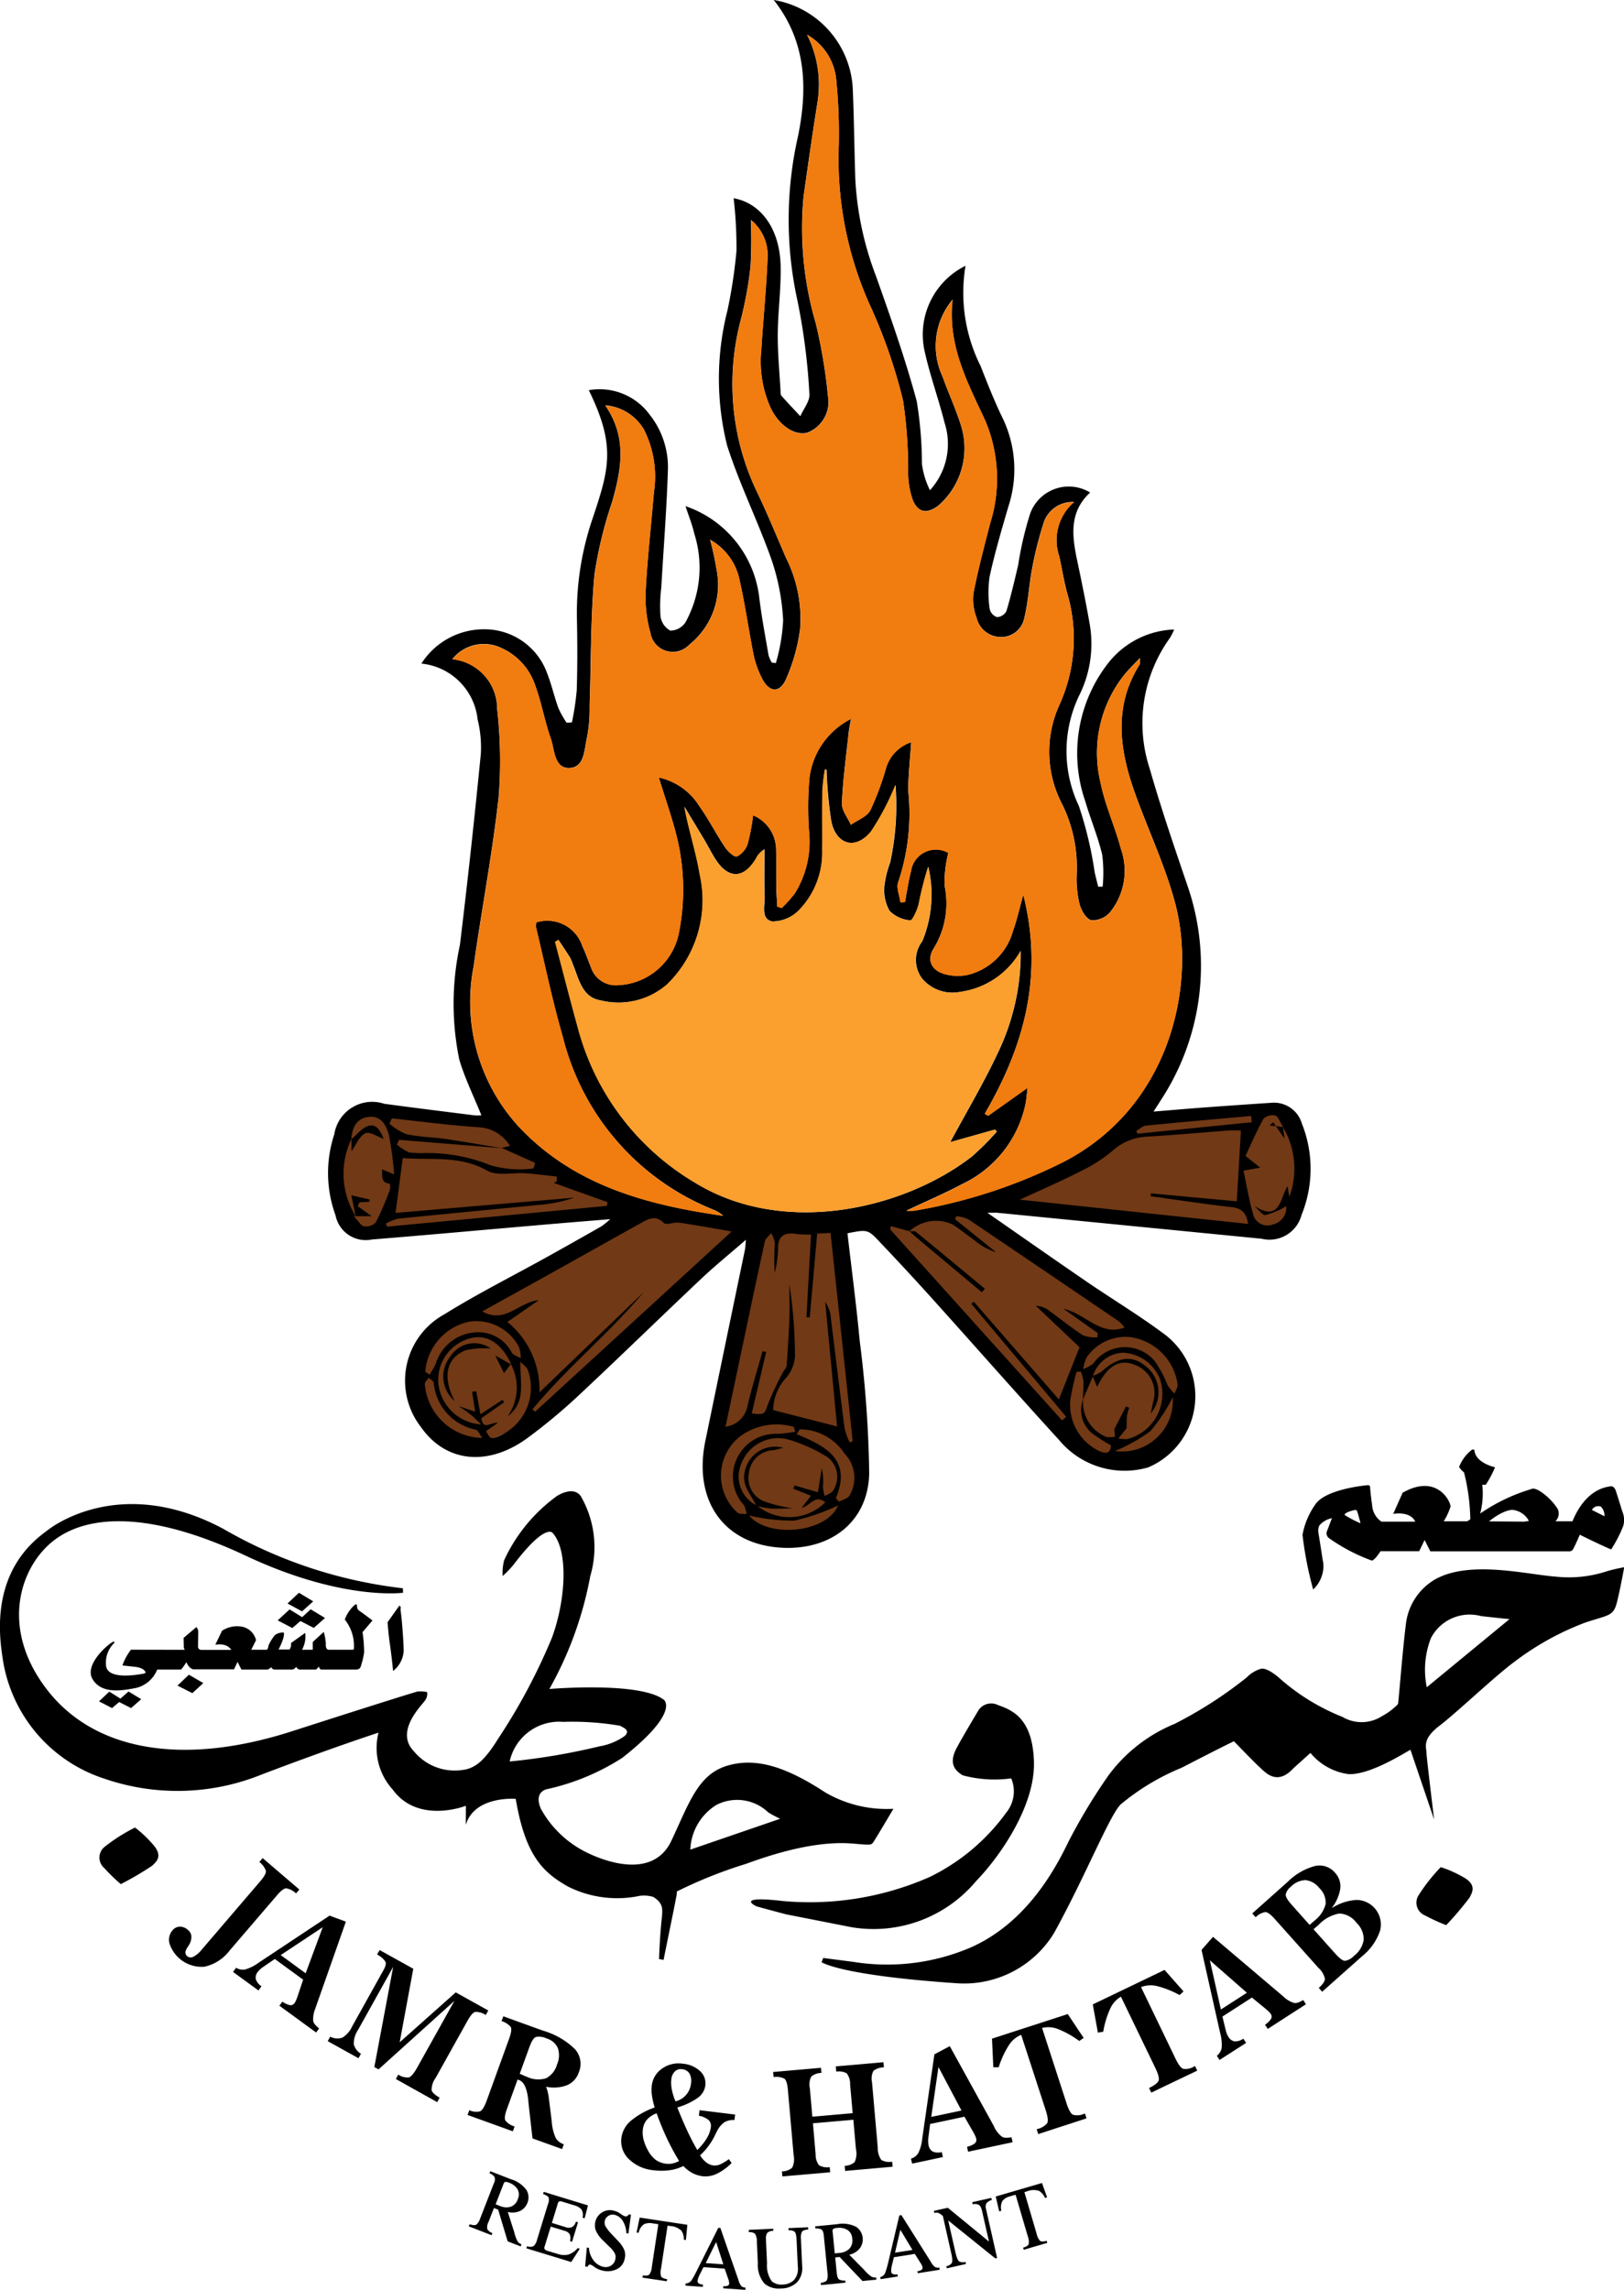 <svg xmlns="http://www.w3.org/2000/svg" width="77.587" height="109.359" viewBox="0 0 77.587 109.359">
  <g id="Group_592" data-name="Group 592" transform="translate(-271.096 -74.827)">
    <path id="Path_141" data-name="Path 141" d="M312.348,187.153l-5.89-.469s-1.187.3-1.363,1.326-.513,4.176,1.363,4.432,12.309-.733,12.309-.733l-8.523,5.186s-2.321,1.809-1.511,3.662,2.2,2.444,3.973,1.679a16.48,16.48,0,0,0,3.01-1.679l8.738-8.114.356.286s-1.769,9.876-1.76,11.5,1.32,2.635,2.934,2.93a3.76,3.76,0,0,0,3.99-2.3c.458-1.46-1.115-12.423-1.115-12.423l.529-.477,1.232-.256s7.935,10.349,10.481,11.523,4.6-1.173,4.278-3.7-2.2-2.588-2.2-2.588l-7.687-5.4,1.115-.517,12.968,1.416s1.938-.653,1.556-3.411-1.321-2.347-1.908-2.347-5.692.293-5.692.293-6.064,4.271-9.8,4.566-2.523,0-2.523,0l-5.586.539s-2.1-.338-3.333-.374S314.38,189.442,312.348,187.153Z" transform="translate(-17.806 -58.816)" fill="#713915" fill-rule="evenodd"/>
    <path id="Path_142" data-name="Path 142" d="M328.968,133.726c.2,1.743.426,3.435.584,5.133a55.394,55.394,0,0,1,.455,6.336c-.051,2.286-1.8,3.649-4.108,3.552-2.795-.117-4.319-2.208-3.72-5.108q.942-4.563,1.89-9.125c.022-.105.023-.215.048-.478-.777.675-1.48,1.244-2.135,1.862-1.994,1.882-3.957,3.8-5.959,5.669a27.494,27.494,0,0,1-2.277,1.889c-1.907,1.432-3.95,1.235-5.144-.46a3.613,3.613,0,0,1,1.109-5.4c1.577-.982,3.246-1.817,4.871-2.72q1.321-.734,2.634-1.483a4.185,4.185,0,0,0,.418-.341c-1.305.107-2.448.2-3.59.3-2.6.224-5.2.462-7.795.671a1.471,1.471,0,0,1-1.74-1.158,5.887,5.887,0,0,1-.058-3.867,1.831,1.831,0,0,1,2.383-1.457c1.432.194,2.866.371,4.3.552a2.47,2.47,0,0,0,.344,0c-.36-.9-.786-1.756-1.056-2.664a13.239,13.239,0,0,1,.031-5.476c.37-3.041.7-6.088,1-9.136a5.576,5.576,0,0,0-.155-1.629,3,3,0,0,0-2.686-2.669,3.545,3.545,0,0,1,3.066-1.638,3.175,3.175,0,0,1,2.934,2.081c.217.548.345,1.13.546,1.684a4.8,4.8,0,0,0,.393.7l.253-.021a12.768,12.768,0,0,0,.231-1.553c.035-1.162.03-2.326.006-3.489a13.959,13.959,0,0,1,.757-4.712c.774-2.332,1.123-3.435-.188-6.109a2.964,2.964,0,0,1,2.9,1.158,4.043,4.043,0,0,1,.882,2.565c-.057,1.9-.21,3.8-.319,5.707a7.2,7.2,0,0,0-.037,1.376.926.926,0,0,0,.467.677.882.882,0,0,0,.717-.383,5.391,5.391,0,0,0,.428-4.256c-.1-.438-.273-.86-.418-1.306a5.258,5.258,0,0,1,3.521,4.336c.11.933.289,1.859.447,2.787a1.5,1.5,0,0,0,.155.347l.193.026a8.814,8.814,0,0,0,.349-2.044,10.651,10.651,0,0,0-.544-2.863c-.65-1.852-1.537-3.624-2.134-5.491a13.18,13.18,0,0,1,.017-6.443,24.011,24.011,0,0,0,.432-2.854,20.661,20.661,0,0,0-.136-2.507c1.263.224,2.2,1.414,2.244,3.215.027,1.092-.128,2.188-.136,3.283-.007.894.082,1.79.131,2.685,0,.087,0,.2.047.255.292.331.6.65.9.973.153-.355.463-.723.433-1.061a30.171,30.171,0,0,0-.575-4.48,18.03,18.03,0,0,1,.041-7.875c.458-2.294.377-4.5-1.17-6.464a4.529,4.529,0,0,1,3.774,4.189c.064,1.467.076,2.936.125,4.4a15.149,15.149,0,0,0,.987,4.6c.7,1.972,1.4,3.952,1.945,5.97a18.6,18.6,0,0,1,.25,3,3.9,3.9,0,0,0,.384,1.255,3.281,3.281,0,0,0,.7-3.213c-.3-1.185-.726-2.341-.979-3.533a3.663,3.663,0,0,1,1.977-3.973,7.822,7.822,0,0,0,.723,4.794c.327.835.656,1.673,1.048,2.478a5.651,5.651,0,0,1,.28,4.215c-.324,1.112-.653,2.226-.9,3.357a5.307,5.307,0,0,0,.006,1.559.535.535,0,0,0,.353.377.543.543,0,0,0,.443-.284c.217-.726.389-1.466.562-2.2a16.233,16.233,0,0,1,.578-2.475,1.963,1.963,0,0,1,2.86-.992c-1.007.926-.868,2.067-.621,3.235.208.984.41,1.97.585,2.96a5.522,5.522,0,0,1-.438,3.4,6.119,6.119,0,0,0-.063,5.377,18.273,18.273,0,0,1,.756,3.173c.052.227.11.453.166.679l.213,0a6.78,6.78,0,0,0-.02-1.521c-.206-.869-.557-1.7-.811-2.56a7,7,0,0,1,1.054-6.541,4.189,4.189,0,0,1,3.193-1.66,2.832,2.832,0,0,1-.2.4,6.959,6.959,0,0,0-.962,6.262c.544,1.911,1.195,3.793,1.834,5.676a11.687,11.687,0,0,1-1.338,10.185c-.076.128-.16.251-.317.5.9-.073,1.685-.142,2.475-.2q1.574-.116,3.148-.219a1.388,1.388,0,0,1,1.463.993,5.829,5.829,0,0,1-.017,4.363,1.58,1.58,0,0,1-1.9,1.137l-12.624-1.24c-.1-.01-.2,0-.485,0,1.675,1.162,3.207,2.237,4.75,3.293,1.193.817,2.436,1.564,3.6,2.426a3.7,3.7,0,0,1-.665,6.44,4.065,4.065,0,0,1-4.261-1.31c-2.026-2.217-4.01-4.474-6.02-6.706q-1.232-1.369-2.5-2.7C329.94,133.528,329.93,133.539,328.968,133.726Zm-16.5-4.062-4.926-.4-.1.228a2.5,2.5,0,0,0,.582.372,4.635,4.635,0,0,0,.718.033,8,8,0,0,1,3.181.584,5.092,5.092,0,0,0,2.047.149l.077-.265-1.6-.718.4-.091a1.866,1.866,0,0,0-1.5-.894c-1.385-.091-2.765-.276-4.147-.423l-.113.252a2.847,2.847,0,0,0,.814.506c.616.131,1.258.137,1.884.227C310.677,129.358,311.572,129.517,312.469,129.664Zm.262,12.806a2.373,2.373,0,0,0,.157-2.495l-.329.431-.415-.84.769.43c-.466-1.026-1.165-1.444-1.918-1.267a2.061,2.061,0,0,0-1.579,2.064,2.186,2.186,0,0,0,2.058,2.062c-.241-.223-.371-.359-.516-.475-.181-.143-.375-.269-.563-.4l.787.269c-.056-.359-.1-.657-.148-.954l.2-.025.2,1.1,1.053-.689.077.117-1.084.758c.068.627.52.153.783.227l-.562.392c.224.405.224.405.723.189a2.513,2.513,0,0,0,1.281-3.093c-.051-.158-.238-.272-.361-.406C313.317,140.873,313.63,141.789,312.731,142.47Zm27.482-.8c.013-.293.041-.586.03-.879a2.1,2.1,0,0,0-.125-.463l-.209.025a12.8,12.8,0,0,0-.293,1.332,2.455,2.455,0,0,0,1.4,2.452c.367.152.512.059.545-.279a8.388,8.388,0,0,1-.868-.551,1.433,1.433,0,0,1-.465-1.658,1.776,1.776,0,0,0,1.122,1.809,1.086,1.086,0,0,0,.4-.02l-.035-.349c.216-.421.389-.757.561-1.094l.155.066a1.969,1.969,0,0,0-.106.356c-.022.205-.017.413-.022.62l-.393.49a2.077,2.077,0,0,0,.411.031,2.227,2.227,0,0,0,1.568-2.894,2,2,0,0,0-1.774-1.234,1.566,1.566,0,0,0-1.421,1.13C340.534,140.932,340.376,141.3,340.213,141.675Zm-34.939-12.457a3.842,3.842,0,0,0,.2,3.7l-.208-1,.873.2-.017.11-.462.024-.09.184.669.478h-.859c.235.244.348.464.49.485a.665.665,0,0,0,.563-.184,14.311,14.311,0,0,0,.668-1.541.585.585,0,0,0,0-.309c-.465-.053-.333-.4-.375-.686l.584.234a16.053,16.053,0,0,0-.238-1.823c-.114-.464-.346-.969-.949-.92s-.815.512-.86,1.063Zm19.357,17.507a2.441,2.441,0,0,0,3.278-.143c-.5-.408-.751.2-1.123.255l.441-.571-.846-.334.061-.156,1.113.321.187-1.149a3.012,3.012,0,0,1,.055.9,2.254,2.254,0,0,0,.08.433c.136-.082.327-.133.4-.253a1.186,1.186,0,0,0-.255-1.6,7.456,7.456,0,0,0-1.811-.826,1.874,1.874,0,0,0-2.3,1.1A1.544,1.544,0,0,0,324.63,146.725Zm7.3-13.09-.883-.246-.039.157,8.212,9.122.2-.169-4.537-5.4.121-.1,4.064,4.668.988-2.493-2.09-1.98a1.134,1.134,0,0,1,.656.249c.532.386,1.042.8,1.593,1.16a1.774,1.774,0,0,0,.691.1c.007-.069.012-.137.019-.206l-1.638-1.161c1.1.254,1.745,1.321,2.917.9a1.867,1.867,0,0,0-.272-.3q-3.584-2.441-7.18-4.866a1.9,1.9,0,0,0-.585-.158l-.058.149,1.962,1.58a3.086,3.086,0,0,1-1.038-.576c-.335-.247-.666-.5-1.008-.738a1.867,1.867,0,0,0-2.093.308ZM339.79,98.8a1.458,1.458,0,0,0-1.425.923,17.394,17.394,0,0,0-.567,2.21c-.155.791-.186,1.61-.378,2.39a1.121,1.121,0,0,1-1.132.927,1.2,1.2,0,0,1-1.152-.916,2.459,2.459,0,0,1-.145-1.208c.215-1.115.51-2.215.793-3.316a7.083,7.083,0,0,0-.255-4.939c-.832-1.793-1.79-3.561-1.539-5.735a3.439,3.439,0,0,0-.487,3.658c.287.8.649,1.579.9,2.392a3.629,3.629,0,0,1-1.114,3.807c-.543.385-.946.322-1.205-.294a4.09,4.09,0,0,1-.221-1.274,22.308,22.308,0,0,0-.24-3.465,25.318,25.318,0,0,0-1.506-4.391,17.005,17.005,0,0,1-1.567-7.775,25.661,25.661,0,0,0-.114-3.087,2.76,2.76,0,0,0-1.4-2.223,5.289,5.289,0,0,1,.506,3.186c-.243,1.513-.457,3.03-.673,4.547a16.146,16.146,0,0,0,.582,6.041,25.036,25.036,0,0,1,.584,3.485,1.573,1.573,0,0,1-.992,1.75c-.6.145-1.317-.328-1.732-1.155a5.4,5.4,0,0,1-.46-2.82c.091-1.463.24-2.925.3-4.39a2.169,2.169,0,0,0-.8-1.8,21.937,21.937,0,0,1-.016,2.238,18.4,18.4,0,0,1-.458,2.517,11.911,11.911,0,0,0,.778,8.258c.491,1.025.923,2.079,1.374,3.124a6.464,6.464,0,0,1,.678,3.375,8.658,8.658,0,0,1-.68,2.433c-.3.673-.806.619-1.139-.041a4.47,4.47,0,0,1-.4-1.1c-.238-1.179-.4-2.374-.665-3.546a2.858,2.858,0,0,0-1.418-1.984,14.158,14.158,0,0,1,.308,1.425,3.663,3.663,0,0,1-1.3,3.588,1.083,1.083,0,0,1-1.86-.562,6.281,6.281,0,0,1-.228-2c.081-1.575.262-3.144.393-4.717a4.981,4.981,0,0,0-.477-3,2.361,2.361,0,0,0-1.848-1.153c1.07,1.554.764,3.065.337,4.6a19.92,19.92,0,0,0-.851,3.494c-.186,2.069-.16,4.158-.23,6.238a7.428,7.428,0,0,1-.119,1.5c-.138.566-.105,1.447-.821,1.487-.762.043-.727-.866-.917-1.407-.29-.822-.438-1.694-.736-2.513a2.987,2.987,0,0,0-1.625-1.809,1.93,1.93,0,0,0-2.341.533,2.39,2.39,0,0,1,2.142,2.389,22.012,22.012,0,0,1,.072,4.187c-.3,2.716-.819,5.408-1.2,8.117a8.8,8.8,0,0,0,2.2,7.678c2.634,2.775,6.1,3.694,9.724,4.21a1.58,1.58,0,0,0-.483-.293,12.01,12.01,0,0,1-7.183-8.268c-.5-1.719-.859-3.48-1.277-5.223a.719.719,0,0,1,.018-.229,1.766,1.766,0,0,1,2.2,1.139c.158.336.277.689.418,1.034a1.24,1.24,0,0,0,1.281.827,3.1,3.1,0,0,0,2.923-2.561,10.6,10.6,0,0,0-.091-4.437c-.233-.963-.57-1.9-.882-2.921a3.046,3.046,0,0,1,1.948,1.384c.443.622.79,1.313,1.216,1.948.133.2.446.486.565.44a1.036,1.036,0,0,0,.517-.6,9.971,9.971,0,0,0,.26-1.365,1.79,1.79,0,0,1,1.1,1.587c.012.59,0,1.181.01,1.772,0,.332.03.664.046,1l.207.068a6.166,6.166,0,0,0,.628-.7,4.664,4.664,0,0,0,.688-2.887,15.744,15.744,0,0,1,.013-2.616,3.651,3.651,0,0,1,1.988-2.832c-.055.311-.094.48-.112.65-.119,1.126-.275,2.25-.324,3.38-.015.336.275.685.425,1.029.321-.227.772-.385.936-.7a13.473,13.473,0,0,0,.749-2.013,1.839,1.839,0,0,1,1.2-1.23c-.053.818-.14,1.573-.141,2.33a10.246,10.246,0,0,1-.472,4.339c-.116.26.059.649.1.979l.217-.017c.094-.489.161-.984.287-1.463a1.2,1.2,0,0,1,1.784-.882,5.743,5.743,0,0,0-.18,1.563,4.117,4.117,0,0,1-.528,3.019c-.338.543-.09,1.038.548,1.209a2.345,2.345,0,0,0,1.092.033,2.984,2.984,0,0,0,2.158-2.1c.184-.512.3-1.047.492-1.723.978,3.855.042,7.235-1.842,10.459l.165.095,1.882-1.335c-.038.295-.054.556-.107.81a5.47,5.47,0,0,1-3,3.781c-.839.449-1.72.822-2.684,1.278a2.682,2.682,0,0,0,.368,0,25.16,25.16,0,0,0,7.2-2.363c5.115-2.683,6.273-8.515,5.28-12.289-.476-1.809-1.3-3.524-1.931-5.294-.737-2.065-1.034-4.128.221-6.129.029-.046.01-.122.02-.32-.311.333-.563.568-.773.836a5.99,5.99,0,0,0-1.115,5.092c.216,1.085.694,2.115.98,3.189a3.145,3.145,0,0,1-.531,3.039,1.111,1.111,0,0,1-.888.37c-.242-.064-.479-.471-.558-.769a5.129,5.129,0,0,1-.136-1.433,6.836,6.836,0,0,0-.681-3.312,5.393,5.393,0,0,1-.156-4.751,7.629,7.629,0,0,0,.41-5.258c-.175-.609-.267-1.24-.407-1.858A2.407,2.407,0,0,1,339.79,98.8ZM327.971,111.59l-.076-.016a9.754,9.754,0,0,0-.12,1.01c-.017.943,0,1.886-.009,2.83a3.933,3.933,0,0,1-1.1,2.868,1.784,1.784,0,0,1-1.281.55c-.564-.094-.359-.751-.372-1.187-.024-.752-.007-1.5-.007-2.257a1.041,1.041,0,0,0-.41.448c-.58.962-1.309.981-1.921.044-.191-.293-.345-.609-.523-.91-.32-.54-.647-1.075-.97-1.612.2,1.107.556,2.147.73,3.217a5.6,5.6,0,0,1-1.547,5.255,3.537,3.537,0,0,1-3.2.77c-.89-.147-1.03-1.04-1.322-1.736a2.074,2.074,0,0,0-.125-.3c-.179-.287-.37-.567-.556-.851l-.157.093c.361,1.368.711,2.74,1.087,4.1a12.223,12.223,0,0,0,5.606,7.408c4.253,2.605,9.978,1.252,13.209-1.248a12.96,12.96,0,0,0,1.2-1.2l-.095-.091-2.133.6c.8-1.488,1.619-2.86,2.291-4.3a10.979,10.979,0,0,0,1.075-4.835,3.924,3.924,0,0,1-2.875,1.955,1.9,1.9,0,0,1-1.838-.638,1.474,1.474,0,0,1,.012-1.779,5.807,5.807,0,0,0,.285-3.559,16.256,16.256,0,0,0-.455,1.788c-.072.288-.3.786-.395.773a1.549,1.549,0,0,1-1-.454,2.008,2.008,0,0,1-.249-1.161,4.715,4.715,0,0,1,.277-1.142,12.724,12.724,0,0,0,.256-3.705,12.132,12.132,0,0,1-1.165,2.218c-.731.9-1.664.645-1.9-.477A19.666,19.666,0,0,1,327.971,111.59Zm-8.736,24.944c-1.659,1.977-3.671,3.615-5.316,5.6l.124.116,9.394-8.61c-.958-.164-1.731-.308-2.509-.42-.243-.035-.612.133-.729.016-.364-.368-.68-.229-1.018-.042-1.4.775-2.79,1.559-4.185,2.336-1.134.632-2.271,1.26-3.477,1.929,1.111.616,1.756-.467,2.7-.535l-1.5,1.036a4.176,4.176,0,0,1,1.534,3.366Zm5.159,5.8c.643.059.6.042.775-.443a15.458,15.458,0,0,1,.71-1.514c.055-.115.174-.218.183-.332.057-.753.1-1.508.132-2.263.019-.537,0-1.075,0-1.612a23.262,23.262,0,0,1,.266,3.412,1.7,1.7,0,0,1-.409,1.03,2.333,2.333,0,0,0-.633,1.559l3.053.78c-.188-1.966-.377-3.954-.567-5.942a1.471,1.471,0,0,1,.268.752c.219,1.76.429,3.522.659,5.281a3.194,3.194,0,0,0,.243.669l.145-.047c-.351-3.3-.7-6.6-1.059-9.954l-.639.033c-.123,1.387-.239,2.693-.355,4l-.157-.011c.071-1.3.143-2.6.217-3.94-.284-.012-.5,0-.714-.035-.608-.088-.885.132-.861.777a5.887,5.887,0,0,1-.158,1.092,11.1,11.1,0,0,1,.006-1.421,1.508,1.508,0,0,0-.172-.485c-.106.131-.275.248-.307.4-.453,2.071-.887,4.147-1.325,6.222-.182.861-.363,1.724-.553,2.623a1.224,1.224,0,0,0,1.058-1.039c.211-.864.472-1.715.712-2.571l.171.041C324.854,140.372,324.624,141.351,324.393,142.336Zm12.8-10.215,10.911,1.16c-.073-.525-.3-.743-.776-.8-1.3-.146-2.584-.344-3.876-.522l.014-.137,4.1.38c.067-1.143.131-2.241.2-3.383-.152,0-.368-.014-.581,0-1.309.1-2.616.22-3.926.295a2.635,2.635,0,0,0-1.644.688,7.338,7.338,0,0,1-1.486.952C339.2,131.229,338.245,131.64,337.2,132.122Zm-19.718.3c.009-.059.018-.118.027-.178l-2.57-.922.146-.071c0-.076,0-.154.007-.23-.493-.053-.986-.121-1.48-.156-.623-.044-1.366.146-1.852-.128-1.322-.745-2.7-.487-4.033-.6-.12.915-.23,1.747-.345,2.619l8.545-.728a7.052,7.052,0,0,1-1.764.353c-2.222.219-4.445.426-6.666.653a2.192,2.192,0,0,0-.574.233l.057.147Zm32.312-3.765c-.174-.264-.252-.517-.388-.553a.622.622,0,0,0-.559.16c-.332.595-.6,1.225-.859,1.772l.706.559-.8.143c.146.679.256,1.364.446,2.024a.709.709,0,0,0,.965.543.814.814,0,0,0,.63-.87,3.778,3.778,0,0,1-.981.421c-.163.021-.37-.288-.557-.448,1.262.835,1.246-.389,1.6-.924l.087.506a3.886,3.886,0,0,0-.3-3.325l.07.543-.538-.778-.176.149Zm-23.317,14.552-.066-.233a2.944,2.944,0,0,0-2.492.4,2.373,2.373,0,0,0-.193,3.7c.1.078.284.046.43.064a1.8,1.8,0,0,0-.1-.375c-.055-.115-.168-.2-.234-.313a2.045,2.045,0,0,1,1.821-3.144C325.923,143.292,326.2,143.244,326.475,143.208ZM308.8,140.338l.2.141a3.494,3.494,0,0,0,.305-.536,2.111,2.111,0,0,1,1.768-1.473,1.8,1.8,0,0,1,1.862.964c.081.125.278.174.422.258a1.548,1.548,0,0,0-.077-.518,2.29,2.29,0,0,0-2.4-1.222A2.648,2.648,0,0,0,308.8,140.338Zm33.689-1.652a2.254,2.254,0,0,0-2.093.963,1.84,1.84,0,0,0-.167.563,1.755,1.755,0,0,0,.483-.268,1.858,1.858,0,0,1,2.917-.137,5.429,5.429,0,0,1,.637,1.186,2.647,2.647,0,0,0,.327.389c.052-.147.163-.3.148-.44A2.654,2.654,0,0,0,342.486,138.686Zm-14.074,7.686.146.177c.173-.1.421-.149.506-.3a1.661,1.661,0,0,0-.237-2,2.569,2.569,0,0,0-2.132-1.16c-.025,0-.047.065-.161.231C327.877,143.871,329.2,144.51,328.413,146.371Zm.11.348a9.824,9.824,0,0,1-2.1.73,9.148,9.148,0,0,1-2.155-.245C325.148,148.291,327.971,148.059,328.523,146.72Zm-17-3.216c-.127-.164-.2-.375-.324-.4a2.506,2.506,0,0,1-2-2.241c-.016-.089-.159-.156-.243-.234-.064.1-.175.191-.185.293A2.8,2.8,0,0,0,311.52,143.5Zm36.756-15.08c-.009-.1-.018-.2-.027-.3-1.675.15-3.351.294-5.025.46-.16.016-.308.165-.461.252l.055.136Zm-3.768,13.122a7.994,7.994,0,0,1-1.079,1.634,7.753,7.753,0,0,1-1.69.943A2.423,2.423,0,0,0,344.507,141.546Z" transform="translate(-17.384)" fill-rule="evenodd"/>
    <path id="Path_143" data-name="Path 143" d="M346.4,100.659a1.46,1.46,0,0,0-1.425.923,17.392,17.392,0,0,0-.566,2.21c-.156.791-.186,1.61-.378,2.39a1.122,1.122,0,0,1-1.133.927,1.194,1.194,0,0,1-1.152-.916,2.462,2.462,0,0,1-.145-1.209c.216-1.115.51-2.215.793-3.316a7.081,7.081,0,0,0-.255-4.939c-.832-1.793-1.79-3.561-1.54-5.735a3.44,3.44,0,0,0-.487,3.658c.287.8.648,1.579.9,2.392a3.629,3.629,0,0,1-1.114,3.807c-.544.386-.946.322-1.206-.294a4.1,4.1,0,0,1-.221-1.273,22.314,22.314,0,0,0-.24-3.465,25.437,25.437,0,0,0-1.505-4.391,16.992,16.992,0,0,1-1.568-7.775,25.661,25.661,0,0,0-.114-3.087,2.761,2.761,0,0,0-1.4-2.223,5.289,5.289,0,0,1,.506,3.186c-.244,1.512-.457,3.03-.673,4.546a16.126,16.126,0,0,0,.582,6.041,25.113,25.113,0,0,1,.584,3.485,1.573,1.573,0,0,1-.992,1.751c-.6.145-1.317-.328-1.732-1.155a5.4,5.4,0,0,1-.46-2.82c.091-1.463.24-2.925.3-4.39a2.166,2.166,0,0,0-.8-1.8,21.946,21.946,0,0,1-.016,2.238,18.4,18.4,0,0,1-.458,2.516,11.909,11.909,0,0,0,.778,8.258c.491,1.025.923,2.079,1.374,3.124a6.462,6.462,0,0,1,.678,3.375,8.637,8.637,0,0,1-.679,2.433c-.3.673-.806.62-1.139-.041a4.438,4.438,0,0,1-.4-1.1c-.239-1.179-.4-2.374-.665-3.546a2.857,2.857,0,0,0-1.417-1.984,14.012,14.012,0,0,1,.307,1.425,3.663,3.663,0,0,1-1.3,3.588,1.083,1.083,0,0,1-1.86-.562,6.273,6.273,0,0,1-.228-2c.081-1.574.262-3.144.393-4.716a4.987,4.987,0,0,0-.477-3,2.364,2.364,0,0,0-1.848-1.153c1.07,1.554.764,3.066.337,4.6a20,20,0,0,0-.851,3.494c-.186,2.069-.159,4.158-.23,6.238a7.4,7.4,0,0,1-.118,1.5c-.138.565-.105,1.446-.821,1.487-.762.043-.727-.866-.917-1.406-.29-.823-.438-1.695-.736-2.513a2.984,2.984,0,0,0-1.624-1.809,1.931,1.931,0,0,0-2.342.533,2.392,2.392,0,0,1,2.142,2.389,22.05,22.05,0,0,1,.072,4.187c-.3,2.716-.819,5.409-1.2,8.117a8.8,8.8,0,0,0,2.2,7.678c2.634,2.775,6.1,3.694,9.724,4.21a1.584,1.584,0,0,0-.483-.294,12.01,12.01,0,0,1-7.183-8.268c-.5-1.72-.859-3.48-1.277-5.223a.709.709,0,0,1,.018-.23,1.766,1.766,0,0,1,2.2,1.14c.157.335.277.689.418,1.033a1.24,1.24,0,0,0,1.28.827,3.1,3.1,0,0,0,2.923-2.561,10.6,10.6,0,0,0-.092-4.436c-.232-.963-.569-1.9-.882-2.921a3.051,3.051,0,0,1,1.948,1.384c.443.622.79,1.313,1.216,1.949.133.2.446.486.565.44a1.034,1.034,0,0,0,.517-.6,9.962,9.962,0,0,0,.26-1.365,1.79,1.79,0,0,1,1.1,1.587c.012.59,0,1.182.01,1.773,0,.332.029.663.045,1l.208.068a6.22,6.22,0,0,0,.628-.7,4.663,4.663,0,0,0,.687-2.887,15.8,15.8,0,0,1,.013-2.616,3.653,3.653,0,0,1,1.988-2.832c-.054.311-.093.48-.112.65-.119,1.126-.275,2.25-.324,3.38-.015.336.275.686.425,1.029.321-.227.771-.385.936-.7a13.4,13.4,0,0,0,.749-2.013,1.842,1.842,0,0,1,1.2-1.23c-.053.818-.14,1.574-.141,2.331A10.252,10.252,0,0,1,338,118.8c-.116.26.059.649.1.979l.218-.017c.093-.488.161-.983.287-1.463a1.2,1.2,0,0,1,1.784-.882,5.762,5.762,0,0,0-.18,1.563,4.113,4.113,0,0,1-.528,3.019c-.338.542-.089,1.037.548,1.209a2.35,2.35,0,0,0,1.092.032,2.983,2.983,0,0,0,2.158-2.1c.184-.512.3-1.047.492-1.722.978,3.855.041,7.235-1.843,10.458l.165.095,1.882-1.335c-.038.295-.055.556-.107.81a5.469,5.469,0,0,1-3,3.782c-.839.449-1.72.822-2.684,1.278a2.682,2.682,0,0,0,.368,0,25.144,25.144,0,0,0,7.2-2.363c5.115-2.683,6.273-8.515,5.28-12.289-.475-1.809-1.3-3.524-1.93-5.294-.737-2.065-1.034-4.128.221-6.13.028-.046.009-.122.02-.32-.311.333-.563.568-.774.836a5.992,5.992,0,0,0-1.114,5.092c.216,1.085.694,2.115.979,3.19a3.145,3.145,0,0,1-.531,3.039,1.11,1.11,0,0,1-.889.369c-.242-.064-.478-.471-.557-.769a5.127,5.127,0,0,1-.137-1.433,6.837,6.837,0,0,0-.68-3.312,5.39,5.39,0,0,1-.155-4.751,7.631,7.631,0,0,0,.409-5.258c-.175-.608-.266-1.24-.406-1.858A2.406,2.406,0,0,1,346.4,100.659Z" transform="translate(-23.987 -1.849)" fill="#f17c0f" fill-rule="evenodd"/>
    <path id="Path_144" data-name="Path 144" d="M339.982,152.36l-.076-.016a9.63,9.63,0,0,0-.119,1.01c-.017.943,0,1.886-.009,2.83a3.935,3.935,0,0,1-1.1,2.868,1.786,1.786,0,0,1-1.281.55c-.564-.094-.359-.751-.372-1.187-.024-.752-.007-1.5-.007-2.257a1.037,1.037,0,0,0-.41.448c-.581.962-1.309.981-1.921.044-.191-.293-.345-.609-.524-.91-.32-.54-.647-1.075-.97-1.613.2,1.107.556,2.148.73,3.217a5.6,5.6,0,0,1-1.548,5.255,3.536,3.536,0,0,1-3.2.77c-.89-.147-1.031-1.04-1.322-1.736a2.05,2.05,0,0,0-.124-.3c-.179-.287-.37-.568-.556-.851l-.157.093c.361,1.368.711,2.739,1.087,4.1a12.221,12.221,0,0,0,5.606,7.408c4.253,2.6,9.978,1.252,13.209-1.249a12.838,12.838,0,0,0,1.2-1.2l-.094-.091-2.133.6c.8-1.488,1.619-2.86,2.292-4.3a10.986,10.986,0,0,0,1.075-4.835,3.923,3.923,0,0,1-2.875,1.955,1.9,1.9,0,0,1-1.837-.639,1.472,1.472,0,0,1,.012-1.779,5.81,5.81,0,0,0,.285-3.559,16.174,16.174,0,0,0-.455,1.788c-.072.288-.3.786-.4.773a1.553,1.553,0,0,1-1-.454,2.012,2.012,0,0,1-.249-1.161,4.741,4.741,0,0,1,.277-1.142,12.741,12.741,0,0,0,.257-3.705,12.178,12.178,0,0,1-1.165,2.218c-.731.9-1.664.645-1.9-.477A19.753,19.753,0,0,1,339.982,152.36Z" transform="translate(-29.407 -40.767)" fill="#fb9f2e" fill-rule="evenodd"/>
    <path id="Path_145" data-name="Path 145" d="M362.757,198.865c.1,0,.233-.036.295.014,1.106.9,2.2,1.813,3.3,2.722l-.14.171q-1.486-1.242-2.972-2.485c-.164-.138-.323-.283-.485-.425Z" transform="translate(-48.206 -65.227)" fill-rule="evenodd"/>
    <path id="Path_146" data-name="Path 146" d="M348.422,223.544c-.352.006-.7.029-1.054.011a5.132,5.132,0,0,1-.7-.126c-.236-.538-.727-.965-.544-1.674a1.474,1.474,0,0,1,1.834-1.1c-.266.063-.379.1-.5.116a1.221,1.221,0,0,0-1.144,1.087,1.2,1.2,0,0,0,.717,1.351A6.8,6.8,0,0,0,348.422,223.544Z" transform="translate(-39.439 -76.683)" fill-rule="evenodd"/>
    <path id="Path_147" data-name="Path 147" d="M306.492,188.856c.081-.071.169-.135.242-.213.623-.66,1.018-.578,1.309.2-.269-.092-.664-.368-.879-.266-.294.14-.453.567-.66.859v-.6Z" transform="translate(-18.616 -59.624)" fill-rule="evenodd"/>
    <path id="Path_148" data-name="Path 148" d="M381.2,212.533a1.7,1.7,0,0,0,.438-.212c.763-.7,1.457-.789,2.088-.26a1.571,1.571,0,0,1,.25,2.269c.04-.189.08-.377.122-.565a1.43,1.43,0,0,0-.889-1.762c-.638-.26-1.165-.025-1.615.724-.066.11-.124.224-.178.324Q381.306,212.792,381.2,212.533Z" transform="translate(-57.906 -71.995)" fill-rule="evenodd"/>
    <path id="Path_149" data-name="Path 149" d="M316.321,212.911a1.528,1.528,0,0,1-.21-2.133,1.35,1.35,0,0,1,1.929-.375,4.017,4.017,0,0,0-1.2.082C315.9,210.854,315.725,211.785,316.321,212.911Z" transform="translate(-23.498 -71.172)" fill-rule="evenodd"/>
    <g id="Group_591" data-name="Group 591" transform="translate(271.096 144.052)">
      <path id="Path_150" data-name="Path 150" d="M346.558,299.316l1.17-.053,0,.1a.417.417,0,0,0-.291.1.47.47,0,0,0-.057.31l0,.1.048,1.045a1.285,1.285,0,0,0,.228.855.7.7,0,0,0,.508.157.822.822,0,0,0,.547-.212.808.808,0,0,0,.187-.645l-.057-1.265c-.011-.225-.044-.361-.1-.407a.426.426,0,0,0-.287-.062l0-.105.937-.042.005.106c-.159.014-.258.05-.3.11a.647.647,0,0,0-.047.358l.005.122.052,1.151a1,1,0,0,1-.248.785,1.117,1.117,0,0,1-.776.293,1.059,1.059,0,0,1-.769-.228,1.346,1.346,0,0,1-.324-.974l-.046-1.021a.679.679,0,0,0-.09-.392.429.429,0,0,0-.3-.076Z" transform="translate(-310.783 -262.047)"/>
      <g id="Group_590" data-name="Group 590" transform="translate(0 0)">
        <path id="Path_151" data-name="Path 151" d="M416.034,263.375a5.458,5.458,0,0,0-1.04-.456,8.332,8.332,0,0,0-1.071,1.363.658.658,0,0,0,.325.946,9.108,9.108,0,0,0,1.006.462,15.483,15.483,0,0,0,1.116-1.315C416.509,264.111,416.726,263.742,416.034,263.375Z" transform="translate(-346.162 -242.972)"/>
        <path id="Path_152" data-name="Path 152" d="M391.415,232.892a5.806,5.806,0,0,1-2.461.261c-1.389-.1-4.181-.823-5.831.174a2.848,2.848,0,0,0-1.315,2.015c-.177,1.38-.36,3.838-.389,3.9a3.023,3.023,0,0,1-.756.57,1.8,1.8,0,0,1-1.9.039,10.2,10.2,0,0,1-3.043-1.882s-.543-.484-.847-.414a1.542,1.542,0,0,0-.674.408,20.031,20.031,0,0,1-3.45,2.222,7.434,7.434,0,0,0-3.152,2.45,27.6,27.6,0,0,0-1.863,3.068c-.433.85-1.875,4.108-5.1,5.312a10.149,10.149,0,0,1-5.234.537l-1.44-.186-.078.2s.844.619,6.361,1a5.037,5.037,0,0,0,4.74-2.382c1.51-2.732,2.671-5.666,3.2-6.162a11.153,11.153,0,0,1,2.9-1.741c2.066-1.066,2.5-1.266,2.5-1.266s.965,1.006,1.227,1.24.822.918,1.621.045l.806-.727a2.851,2.851,0,0,0,1.82,1.012c1.045.048,2.718-1.045,2.959-1.161l1.131,3.33s-.355-2.9-.367-3.2-.2-.653.637-1.291,2.662-2.387,3.621-3.084a13.328,13.328,0,0,1,3.33-1.832c1.124-.373,1.341-.3,1.509-.955s.35-1.687.35-1.687A7.8,7.8,0,0,0,391.415,232.892Zm-8.619,5.544a4.154,4.154,0,0,1,.2-2.351,2.084,2.084,0,0,1,2.385-1.049c.994.114,1.368.146,1.368.146Z" transform="translate(-314.631 -227.081)"/>
        <path id="Path_153" data-name="Path 153" d="M283.643,259.707a5.545,5.545,0,0,0-.828-.775,8.271,8.271,0,0,0-1.465.931.656.656,0,0,0-.008,1,9,9,0,0,0,.792.771,14.968,14.968,0,0,0,1.49-.872C283.846,260.56,284.174,260.284,283.643,259.707Z" transform="translate(-276.364 -240.876)"/>
        <g id="Group_588" data-name="Group 588" transform="translate(8.079 19.52)">
          <path id="Path_154" data-name="Path 154" d="M292.448,262.2l.16-.185,1.753,1.5-.159.186a.887.887,0,0,0-.468-.244q-.159,0-.444.336l-2.258,2.632a2.063,2.063,0,0,1-1.2.775,1.613,1.613,0,0,1-1.668-1.086.679.679,0,0,1,.135-.648.47.47,0,0,1,.349-.179.582.582,0,0,1,.393.16.438.438,0,0,1,.156.256.688.688,0,0,1-.051.348,1.046,1.046,0,0,1-.1.178,1,1,0,0,0-.115.214.207.207,0,0,0-.007.136.242.242,0,0,0,.073.115.26.26,0,0,0,.3.03,1.257,1.257,0,0,0,.4-.339l2.8-3.27q.29-.339.265-.493A.907.907,0,0,0,292.448,262.2Z" transform="translate(-288.138 -262.019)"/>
          <path id="Path_155" data-name="Path 155" d="M294.582,270.495l.145-.2a.6.6,0,0,0,.433.083,2.038,2.038,0,0,0,.64-.321l3.393-2.25.779.287-1.455,4.135a.018.018,0,0,0,0,.01,1.251,1.251,0,0,0-.105.609.407.407,0,0,0,.082.155,1.431,1.431,0,0,0,.2.19l-.144.195-1.754-1.28.142-.195a.968.968,0,0,0,.365.169.223.223,0,0,0,.218-.1.7.7,0,0,0,.066-.118c.022-.05.045-.107.067-.172l.276-.827-1.354-.988-.6.411c-.045.035-.083.069-.118.1a.7.7,0,0,0-.089.1.419.419,0,0,0-.1.353.669.669,0,0,0,.269.34l-.141.2Zm2.277-.805,1.192.87.815-2.2Z" transform="translate(-291.527 -265.064)"/>
          <path id="Path_156" data-name="Path 156" d="M307.372,277.422l.117-.211a.773.773,0,0,0,.5.136c.11-.031.242-.186.4-.467l1.782-3.19-3.627,3.272-.2-.112.9-4.783-1.673,3a1.205,1.205,0,0,0-.21.684.729.729,0,0,0,.344.465l-.119.214-1.469-.816.119-.214a.732.732,0,0,0,.577.048,1.206,1.206,0,0,0,.471-.538l1.5-2.693c.1-.18.131-.314.09-.4a1.084,1.084,0,0,0-.4-.343l.125-.21,1.606.892-.65,3.512,2.678-2.383,1.555.865-.12.214a.9.9,0,0,0-.5-.147c-.1.021-.226.16-.371.42l-1.528,2.739a.949.949,0,0,0-.188.584c.032.109.159.227.383.352l-.117.215Z" transform="translate(-296.539 -266.877)"/>
          <path id="Path_157" data-name="Path 157" d="M322.733,284.287l-1.415-.51-.18-1.592c-.006-.062-.015-.143-.024-.245q-.085-.821-.435-.948l-.073-.027-.511,1.41c-.1.272-.122.454-.072.548a.872.872,0,0,0,.439.284l-.083.231-2.163-.781.082-.227a.775.775,0,0,0,.519.054c.1-.047.208-.222.318-.525l1.068-2.948c.1-.279.127-.465.076-.555a.9.9,0,0,0-.439-.281l.084-.229,1.9.686a3.627,3.627,0,0,1,1.523.883,1.046,1.046,0,0,1,.183,1.109,1.007,1.007,0,0,1-.558.61,1.777,1.777,0,0,1-1.008.075,1.566,1.566,0,0,1,.08.24,2.5,2.5,0,0,1,.055.307l.136,1.083a2.337,2.337,0,0,0,.193.819.711.711,0,0,0,.386.3Zm-2.024-3.6c.062.03.123.057.184.084s.119.051.175.071a1.248,1.248,0,0,0,.9.062,1.051,1.051,0,0,0,.523-.662,1.08,1.08,0,0,0,.04-.775.843.843,0,0,0-.54-.464.828.828,0,0,0-.508-.071c-.105.039-.209.2-.311.48Z" transform="translate(-303.957 -270.395)"/>
          <path id="Path_158" data-name="Path 158" d="M338.838,287.264l.132.184a2.562,2.562,0,0,1-.708.515,1.245,1.245,0,0,1-.665.119,1.5,1.5,0,0,1-.5-.153,1.689,1.689,0,0,1-.432-.336,2.119,2.119,0,0,1-.657.2,2.96,2.96,0,0,1-.772,0,1.92,1.92,0,0,1-1.171-.529,1.18,1.18,0,0,1-.361-1.011,1.291,1.291,0,0,1,.439-.809,3.669,3.669,0,0,1,1.152-.647,3.738,3.738,0,0,1-.131-.57,1.854,1.854,0,0,1-.008-.47,1.134,1.134,0,0,1,.489-.815,1.353,1.353,0,0,1,.987-.237,1.4,1.4,0,0,1,.834.356.791.791,0,0,1,.247.694.863.863,0,0,1-.355.578,3.3,3.3,0,0,1-.983.463q.26.651.485,1.131t.469.9a2.7,2.7,0,0,0,.448-.549,1.388,1.388,0,0,0,.2-.529.4.4,0,0,0-.1-.348,1.047,1.047,0,0,0-.471-.211l.032-.264,1.7.209-.033.263a.8.8,0,0,0-.482.107,1.149,1.149,0,0,0-.361.443l-.067.132a3.151,3.151,0,0,1-.729,1,1.17,1.17,0,0,0,.293.34.713.713,0,0,0,.343.146.644.644,0,0,0,.31-.047A2.154,2.154,0,0,0,338.838,287.264Zm-2.377.09a12.149,12.149,0,0,1-.581-1.08c-.175-.373-.34-.775-.493-1.2a1.172,1.172,0,0,0-.465.308.866.866,0,0,0-.193.467,1.345,1.345,0,0,0,.036.487,2.168,2.168,0,0,0,.22.532,1.342,1.342,0,0,0,.363.433,1.061,1.061,0,0,0,.8.17A1.219,1.219,0,0,0,336.461,287.353Zm-.174-2.849a.972.972,0,0,0,.741-.847.739.739,0,0,0-.07-.482.457.457,0,0,0-.359-.207.4.4,0,0,0-.339.106.593.593,0,0,0-.17.376,1.649,1.649,0,0,0,.024.491A2.8,2.8,0,0,0,336.287,284.5Z" transform="translate(-312.096 -272.892)"/>
          <path id="Path_159" data-name="Path 159" d="M349.449,288.024l-.022-.24a.749.749,0,0,0,.489-.174.925.925,0,0,0,.071-.6l-.275-3.124c-.025-.286-.08-.463-.163-.528a.847.847,0,0,0-.519-.078l-.022-.243,2.286-.2.021.244a.778.778,0,0,0-.484.174.8.8,0,0,0-.071.54l.121,1.377,1.926-.169-.122-1.377a.822.822,0,0,0-.161-.525.8.8,0,0,0-.5-.082L352,282.77l2.278-.2.022.244a.848.848,0,0,0-.5.167.811.811,0,0,0-.068.549l.275,3.123a.949.949,0,0,0,.172.588.794.794,0,0,0,.515.08l.022.241-2.268.2-.022-.243a.787.787,0,0,0,.473-.173.981.981,0,0,0,.064-.629l-.123-1.4-1.931.17.13,1.492a.8.8,0,0,0,.163.514.792.792,0,0,0,.51.089l.02.244Z" transform="translate(-320.15 -272.827)"/>
          <path id="Path_160" data-name="Path 160" d="M362.951,286.562l-.051-.239a.593.593,0,0,0,.35-.267,2.016,2.016,0,0,0,.187-.69l.581-4.024.735-.39,2.118,3.84a.03.03,0,0,0,0,.009,1.24,1.24,0,0,0,.386.484.4.4,0,0,0,.17.042,1.568,1.568,0,0,0,.276-.022l.051.236-2.127.453-.05-.237a.929.929,0,0,0,.369-.159.221.221,0,0,0,.069-.229.608.608,0,0,0-.045-.128c-.023-.049-.05-.1-.084-.165l-.433-.755-1.64.348-.091.719c0,.056-.005.108,0,.155a.849.849,0,0,0,.017.134.421.421,0,0,0,.2.308.671.671,0,0,0,.433.026l.053.238Zm.916-2.23,1.445-.307-1.1-2.076Z" transform="translate(-327.456 -271.976)"/>
          <path id="Path_161" data-name="Path 161" d="M373.272,283.457l-.075-.233a.9.9,0,0,0,.5-.283c.057-.1.035-.305-.066-.618l-1.174-3.605a1.261,1.261,0,0,0-.575.474,4.494,4.494,0,0,0-.5,1.074l-.256,0-.063-1.366,3.619-1.175.76,1.14-.21.146a4.53,4.53,0,0,0-1.035-.577,1.269,1.269,0,0,0-.742-.046L374.628,282c.1.3.2.479.3.532a.774.774,0,0,0,.536-.044l.039-.014.076.233Z" transform="translate(-331.749 -270.282)"/>
          <path id="Path_162" data-name="Path 162" d="M384.009,279.128l-.106-.221q.39-.187.454-.346c.043-.106-.008-.306-.149-.6l-1.648-3.415a1.265,1.265,0,0,0-.5.545,4.449,4.449,0,0,0-.347,1.131l-.254.039-.244-1.345,3.428-1.648.907,1.027-.188.173a4.58,4.58,0,0,0-1.1-.433,1.271,1.271,0,0,0-.742.054l1.647,3.416c.137.286.261.448.37.487a.772.772,0,0,0,.526-.116l.037-.018.106.22Z" transform="translate(-337.086 -267.933)"/>
          <path id="Path_163" data-name="Path 163" d="M393.042,275.816l-.132-.2a.6.6,0,0,0,.232-.375,2.068,2.068,0,0,0-.073-.712l-.89-3.968.549-.624,3.346,2.837.009.007a1.249,1.249,0,0,0,.532.316.415.415,0,0,0,.174-.022,1.467,1.467,0,0,0,.25-.119l.13.2-1.825,1.177-.132-.2a.952.952,0,0,0,.289-.28.22.22,0,0,0-.018-.24.614.614,0,0,0-.087-.1c-.038-.038-.083-.08-.137-.125l-.672-.552-1.41.909.171.7a1.265,1.265,0,0,0,.052.146.7.7,0,0,0,.063.12.432.432,0,0,0,.3.219.679.679,0,0,0,.413-.13l.135.2Zm.062-2.409,1.242-.8-1.768-1.549Z" transform="translate(-342.855 -266.181)"/>
          <path id="Path_164" data-name="Path 164" d="M400.634,268.787l-.163-.182c.192-.172.291-.317.294-.432a.971.971,0,0,0-.309-.524l-2.091-2.34c-.193-.217-.343-.326-.448-.327a.858.858,0,0,0-.461.248l-.163-.183,1.694-1.509a2.908,2.908,0,0,1,1.3-.754.967.967,0,0,1,.962.323.951.951,0,0,1,.25.748,2.035,2.035,0,0,1-.418.948,2.449,2.449,0,0,1,1.189-.4,1.173,1.173,0,0,1,1.131,1.461,2.642,2.642,0,0,1-.869,1.235Zm-.6-3.191.219-.194a1.463,1.463,0,0,0,.544-.8.953.953,0,0,0-.3-.766.97.97,0,0,0-.655-.379,1.008,1.008,0,0,0-.7.312.627.627,0,0,0-.25.375c-.006.107.086.267.276.48Zm.185.207,1.054,1.18c.2.218.346.327.452.328a.75.75,0,0,0,.429-.239,1.191,1.191,0,0,0,.464-.774,1.094,1.094,0,0,0-.342-.8,1.073,1.073,0,0,0-.82-.446,1.765,1.765,0,0,0-.99.538Z" transform="translate(-345.545 -262.41)"/>
        </g>
        <path id="Path_165" data-name="Path 165" d="M318.389,296.091c.161.054.272.056.33.008a.67.67,0,0,0,.164-.27l.662-1.7a.366.366,0,0,0,.027-.3.494.494,0,0,0-.237-.171l.039-.1.771.3.2.079a1.412,1.412,0,0,1,.764.531.7.7,0,0,1,.034.609.71.71,0,0,1-.327.369.876.876,0,0,1-.608.056l.309.971a1.772,1.772,0,0,0,.171.457.452.452,0,0,0,.174.119l-.038.1-.623-.242-.454-1.515-.2-.076-.262.669a.5.5,0,0,0-.053.347.481.481,0,0,0,.24.181l-.04.1-1.091-.424Zm1.238-.954.219.085a.737.737,0,0,0,.5.034.57.57,0,0,0,.342-.37.517.517,0,0,0-.012-.462.762.762,0,0,0-.409-.317.352.352,0,0,0-.184-.039c-.032.009-.058.042-.08.1l-.034.086Z" transform="translate(-295.948 -259.089)"/>
        <path id="Path_166" data-name="Path 166" d="M324.174,298.227a.378.378,0,0,0,.314-.006.573.573,0,0,0,.16-.289l.019-.061.488-1.593.024-.074a.472.472,0,0,0,.026-.3c-.024-.055-.113-.111-.266-.171l.031-.1,2.114.646-.159.617-.1-.031a.5.5,0,0,0-.057-.4.745.745,0,0,0-.347-.192l-.574-.175a.2.2,0,0,0-.138-.008.151.151,0,0,0-.064.093l-.019.064-.266.869.581.178.077.024a.386.386,0,0,0,.317-.011.418.418,0,0,0,.174-.252l.1.031-.284.928-.1-.031a.5.5,0,0,0-.015-.329.409.409,0,0,0-.256-.164l-.066-.021-.582-.177-.275.894-.018.058a.162.162,0,0,0,0,.126.4.4,0,0,0,.2.1l.338.1.091.028a.932.932,0,0,0,.5.032,1.01,1.01,0,0,0,.452-.311l.1.029-.41.636-2.142-.655Z" transform="translate(-298.994 -260.178)"/>
        <path id="Path_167" data-name="Path 167" d="M330.147,299.256l.1.024a1.087,1.087,0,0,0,.219.594.816.816,0,0,0,.459.306.487.487,0,0,0,.364-.05.449.449,0,0,0,.218-.308.435.435,0,0,0-.016-.264,1.2,1.2,0,0,0-.269-.337l-.247-.246a1.527,1.527,0,0,1-.407-.545.744.744,0,0,1-.019-.387.711.711,0,0,1,.313-.453.7.7,0,0,1,.564-.092.916.916,0,0,1,.328.149.779.779,0,0,0,.223.124.128.128,0,0,0,.084-.009.3.3,0,0,0,.1-.089l.093.021-.121.9-.1-.024a1.175,1.175,0,0,0-.211-.643.643.643,0,0,0-.346-.228.382.382,0,0,0-.3.049.368.368,0,0,0-.171.235.38.38,0,0,0,.042.279,2.017,2.017,0,0,0,.276.351l.349.368a1.442,1.442,0,0,1,.253.373.674.674,0,0,1,.028.449.69.69,0,0,1-.383.495.993.993,0,0,1-.675.062,1.027,1.027,0,0,1-.372-.161.906.906,0,0,0-.2-.123.092.092,0,0,0-.082.015.416.416,0,0,0-.067.092l-.108-.025Z" transform="translate(-302.11 -261.147)"/>
        <path id="Path_168" data-name="Path 168" d="M335.243,298.935l.149-.713,2.278.344-.069.726-.1-.016a.686.686,0,0,0-.119-.432.863.863,0,0,0-.551-.22l-.106-.016-.312,2.051a.738.738,0,0,0,0,.368c.031.064.127.109.29.137l-.016.1-1.159-.174.015-.106c.159.021.263.007.312-.043a.683.683,0,0,0,.117-.35l.312-2.052-.266-.04a.689.689,0,0,0-.418.04.638.638,0,0,0-.256.408Z" transform="translate(-304.832 -261.539)"/>
        <path id="Path_169" data-name="Path 169" d="M341.748,299.254l.1.008.865,2.494a.682.682,0,0,0,.155.3.37.37,0,0,0,.181.055l-.008.106-1.059-.074.008-.106a.376.376,0,0,0,.222-.026.12.12,0,0,0,.056-.09.7.7,0,0,0-.056-.256l-.16-.461-1.013-.071-.146.293a1.173,1.173,0,0,0-.137.358c-.008.107.081.167.263.183l-.008.106-.831-.058.008-.106a.33.33,0,0,0,.283-.154,3.831,3.831,0,0,0,.219-.39Zm-.6,1.685.84.058-.344-1.066Z" transform="translate(-307.431 -262.082)"/>
        <path id="Path_170" data-name="Path 170" d="M353.508,301.676c.168-.026.266-.073.3-.143a.674.674,0,0,0,.025-.316l-.179-1.811c-.014-.149-.052-.242-.111-.28a.493.493,0,0,0-.287-.046l-.011-.105.823-.081.217-.021a1.419,1.419,0,0,1,.922.129.7.7,0,0,1,.305.526.707.707,0,0,1-.123.478.873.873,0,0,1-.518.325l.716.726a1.7,1.7,0,0,0,.359.33.434.434,0,0,0,.21.028l.01.106-.664.064-1.092-1.147-.209.022.07.714c.018.181.054.292.109.333a.478.478,0,0,0,.3.053l.011.105-1.168.114Zm.671-1.41.233-.023a.736.736,0,0,0,.465-.2.574.574,0,0,0,.137-.485.52.52,0,0,0-.22-.406.768.768,0,0,0-.509-.1.362.362,0,0,0-.182.05.148.148,0,0,0-.027.124l.01.091Z" transform="translate(-314.298 -261.873)"/>
        <path id="Path_171" data-name="Path 171" d="M360.712,297.99l.1-.016,1.407,2.234a.691.691,0,0,0,.219.257.363.363,0,0,0,.187.012l.017.105-1.049.167-.016-.1a.367.367,0,0,0,.211-.075.119.119,0,0,0,.034-.1.648.648,0,0,0-.112-.236l-.259-.413-1,.16-.076.318a1.191,1.191,0,0,0-.052.38c.017.1.117.146.3.119l.017.1-.823.131-.016-.1a.333.333,0,0,0,.24-.214c.041-.112.083-.255.127-.428Zm-.206,1.777.832-.131-.577-.961Z" transform="translate(-317.746 -261.408)"/>
        <path id="Path_172" data-name="Path 172" d="M367.835,298.32l-.308-1.359-.017-.081q-.059-.257-.163-.314a.436.436,0,0,0-.29-.027l-.024-.1.914-.206.023.1a.524.524,0,0,0-.255.155.366.366,0,0,0-.017.294l.03.135.495,2.186-.087.019-2.249-1.809.346,1.524c.056.25.12.4.188.435a.4.4,0,0,0,.29.018l.024.1-.915.207-.023-.1a.41.41,0,0,0,.253-.143c.046-.063.04-.22-.017-.471l-.4-1.781a.772.772,0,0,0-.182-.132.252.252,0,0,0-.176-.027l-.05.011-.024-.1.666-.149Z" transform="translate(-320.586 -260.491)"/>
        <path id="Path_173" data-name="Path 173" d="M371.6,296.094l-.166-.71,2.21-.646.244.686-.1.03a.69.69,0,0,0-.29-.342.864.864,0,0,0-.594.034l-.1.029.585,1.991a.726.726,0,0,0,.159.332c.054.045.16.045.32,0l.029.1-1.125.329-.029-.1c.153-.047.241-.1.265-.171a.7.7,0,0,0-.041-.368l-.585-1.991-.259.076a.683.683,0,0,0-.36.211.634.634,0,0,0-.06.478Z" transform="translate(-323.863 -259.707)"/>
        <path id="Path_174" data-name="Path 174" d="M348.281,255.879a14.219,14.219,0,0,0,7.02-1.14,9.8,9.8,0,0,0,3.673-3.084,1.6,1.6,0,0,0,.235-1.632,5.849,5.849,0,0,1-2.319-.146c-.56-.336-.582-.76-.269-1.341s1.032-1.777,1.032-1.777a.728.728,0,0,1,.928-.235c.66.235,1.657.615,1.714,2.716s-1.624,4.516-2.765,5.69a6.383,6.383,0,0,1-5.957,2.2l-3.125-.615s-1.227-.324-1.382-.374S346.064,255.622,348.281,255.879Z" transform="translate(-310.898 -234.316)"/>
        <path id="Path_175" data-name="Path 175" d="M310.533,239.445c-1.777-1.162-3.24-1.7-4.658-1.292s-1.832,1.736-2.7,3.587-3.147,1-3.981.6a5.017,5.017,0,0,1-2.257-2.117c-.367-.859.325-.947.325-.947a11.012,11.012,0,0,0,3.57-1.493c2.769-2.176,1.984-2.766,1.984-2.766-1.149-.888-5.473-.517-5.473-.517a17.483,17.483,0,0,0,1.954-5.395,4.869,4.869,0,0,0-.457-3.821c-.374-.51-1.138,0-1.138,0a7.836,7.836,0,0,0-2.518,3.061,2.4,2.4,0,0,0-.075.759,4.414,4.414,0,0,0,.551-.578c1.487-1.953,1.832-1.486,1.832-1.486.762.824.645,3.185-.027,5.012a28.461,28.461,0,0,1-2.548,4.789c-.643,1.034-1.086,1.446-1.714,1.524a2.52,2.52,0,0,1-2.326-.883c-.938-.947.358-2.19.516-2.421a.539.539,0,0,0,.107-.415,1.687,1.687,0,0,0-.457-.027s-.754.212-6,1.9-9.472.93-11.726-2.021-1.243-5.863.353-7.094,4.559-1.436,9.168.732,7.514,1.767,7.514,1.767l-.009-.214a22.194,22.194,0,0,1-8.577-2.837c-4.6-2.455-7.786-.4-8.373.047s-2.808,1.942-2.193,5.971a7.13,7.13,0,0,0,4.917,5.924,10.719,10.719,0,0,0,7.481-.21c3.393-1.291,5.582-2,5.582-2a2.957,2.957,0,0,0,.675,2.716c1.22,1.676,3.5.777,3.5.777l-.005.91c.416-1.4,2.384-1.241,2.384-1.241.456,2.686,1.281,3.51,2.519,4.2a5.248,5.248,0,0,0,3.273.459,1.479,1.479,0,0,1,.792.03c.531.356.43.61.363,1.333s-.1,1.628-.1,1.628l.216.043.49-2.411.138-.7.007-.158a21.885,21.885,0,0,1,3.325-1.326c3.315-1.22,4.844-.979,5.4-.934s.57.025.653-.082.969-1.607.969-1.607A5.821,5.821,0,0,1,310.533,239.445Zm-15.088-1.483a2.42,2.42,0,0,1,2.562-1.892,13.441,13.441,0,0,1,2.713.185c.169.1.5.211.23.483a2.917,2.917,0,0,1-1.213.5A31.076,31.076,0,0,1,295.445,237.962Zm8.631,4.209a2.63,2.63,0,0,1,1.249-2.136,2.155,2.155,0,0,1,2.479.362,5.73,5.73,0,0,0,.566.3Z" transform="translate(-271.096 -223.061)"/>
        <path id="Path_176" data-name="Path 176" d="M417.63,223.8c-.08-.269-.293-.939-.293-.939s-.068-.293-.277-.256-1.173.131-1.808,1.667h-.814a.508.508,0,0,0,.1-.6,2.835,2.835,0,0,0-.9-.873c-.27-.137-.318-.072-.425-.042a8.645,8.645,0,0,0-2.371,1.148,3.749,3.749,0,0,0,.1-1.375h.167a4.99,4.99,0,0,0,.444-.836s-.959-.2-.988-.837l-.1-.012a1.887,1.887,0,0,0-.63.837,1.064,1.064,0,0,0,.235.257,9.711,9.711,0,0,1,.3,2.242l-.15.094H409.1a2.961,2.961,0,0,0,.324-.7c.023-.21-.629-1.608-2.288-.664l-.449,1.01s.809-.155,1.054.37h-1.617a1.025,1.025,0,0,1-.443-.776c-.083-.586-.1-.879-.1-.879s.012-.1-.143-.084-2.03.2-2.491.945a3.639,3.639,0,0,0-.593,1.422,17.016,17.016,0,0,0,.509,2.612,1.544,1.544,0,0,0,.473-.9,1.214,1.214,0,0,0-.018-.508c-.059-.406-.2-1.273-.2-1.273a.608.608,0,0,1,.042-.377,1.041,1.041,0,0,1,.6-.346l-.227.591a.29.29,0,0,0,.082.359,8.743,8.743,0,0,0,2.055,1.076s.1-.023.247-.22.166-.228.166-.228h1.845l.258-.538.275.544h6.6a.225.225,0,0,0,.24-.144c.1-.179.3-.651.3-.651s1.233.609,1.5.7a6.189,6.189,0,0,0,.575-1.118A1.021,1.021,0,0,0,417.63,223.8Zm-13.259.173c-.036-.089.282-.191.383-.215s.174-.054.21.036.162.575.162.575A5.477,5.477,0,0,1,404.371,223.977Zm8.449.317-1.557-.012c.725-.58,1.126-.55,1.126-.55a1.008,1.008,0,0,1,.779.526A1.467,1.467,0,0,1,412.82,224.294Zm3.959-.257-.6-.3a.35.35,0,0,1,.426-.161A.6.6,0,0,1,416.779,224.037Z" transform="translate(-340.126 -220.845)"/>
        <g id="Group_589" data-name="Group 589" transform="translate(4.341 6.842)">
          <path id="Path_177" data-name="Path 177" d="M282.093,245.566l-.53-.333-.492.464.623.322.339-.29.568.29.487-.426-.607-.366Z" transform="translate(-280.682 -240.51)"/>
          <path id="Path_178" data-name="Path 178" d="M288.978,244.055l.71.36.525-.48-.688-.4Z" transform="translate(-284.841 -239.62)"/>
          <path id="Path_179" data-name="Path 179" d="M293.1,236.76a.254.254,0,0,1-.126-.289l-.072-.044a1.67,1.67,0,0,0-.519.736,2.006,2.006,0,0,1,.437,1.287c.011.164-.044.154-.044.154h-1.158c-.175,0-.142-.3-.142-.3a2.441,2.441,0,0,0-.1-.551l-.524.481v.37h-.514a1.315,1.315,0,0,0,.154-.807l-.684.491a.376.376,0,0,1-.071.306h-.519c.333-.649.252-.808.252-.808a.6.6,0,0,0-.432.125,2.306,2.306,0,0,0-.3.486c-.028.207-.087.207-.087.207l-.738,0,.229-.458a.858.858,0,0,0-.71-.65,1.317,1.317,0,0,0-.913.2l-.323.67c.6-.1.759.246.759.246h-1.4c-.2,0-.185-.163-.185-.163s.011-.481.011-.666a.351.351,0,0,0-.088-.262l-.613.518.012.475.044.093-2.568-.005a2.655,2.655,0,0,0-.41.752l.595.065c.5.055.514.283.514.283a.375.375,0,0,1-.186.06c-.137.017-1.574.3-1.7-.359a1.31,1.31,0,0,1,.4-1.135l-.033-.06c-.224.071-1.437,1.1-1.016,1.8s1.328.568,2.077.421a1.453,1.453,0,0,0,1.011-.878h1.142a2.313,2.313,0,0,0,.251-.355c.164.377.377.344.377.344h1.9l.169-.354.186.366h1.224c.081,0,.207-.12.207-.12,0,.088.137.12.137.12h.842a.259.259,0,0,0,.207-.142c.023.1.148.142.148.142h.759c.093,0,.17-.152.17-.152a.224.224,0,0,0,.109.152h1.638c.247,0,.252-.131.284-.224a3.831,3.831,0,0,0,.137-.6,6.866,6.866,0,0,0-.077-.964l.475-.558S293.29,236.89,293.1,236.76Z" transform="translate(-280.251 -235.882)"/>
          <path id="Path_180" data-name="Path 180" d="M300.169,237.506l.639.328.535-.475-.683-.414-.41.375-.6-.37-.568.524.7.365Z" transform="translate(-290.157 -236.154)"/>
          <path id="Path_181" data-name="Path 181" d="M301.295,235.686l-.682-.409-.547.512.695.377Z" transform="translate(-290.672 -235.276)"/>
          <path id="Path_182" data-name="Path 182" d="M310.774,236.821a1.2,1.2,0,0,1,.006-.186l-.066-.06-.563.792s.044.6.109,1.03.148,1.2.154,1.3a1.325,1.325,0,0,0,.508-.965C310.91,238.157,310.823,237.088,310.774,236.821Z" transform="translate(-295.976 -235.959)"/>
        </g>
      </g>
    </g>
  </g>
</svg>
